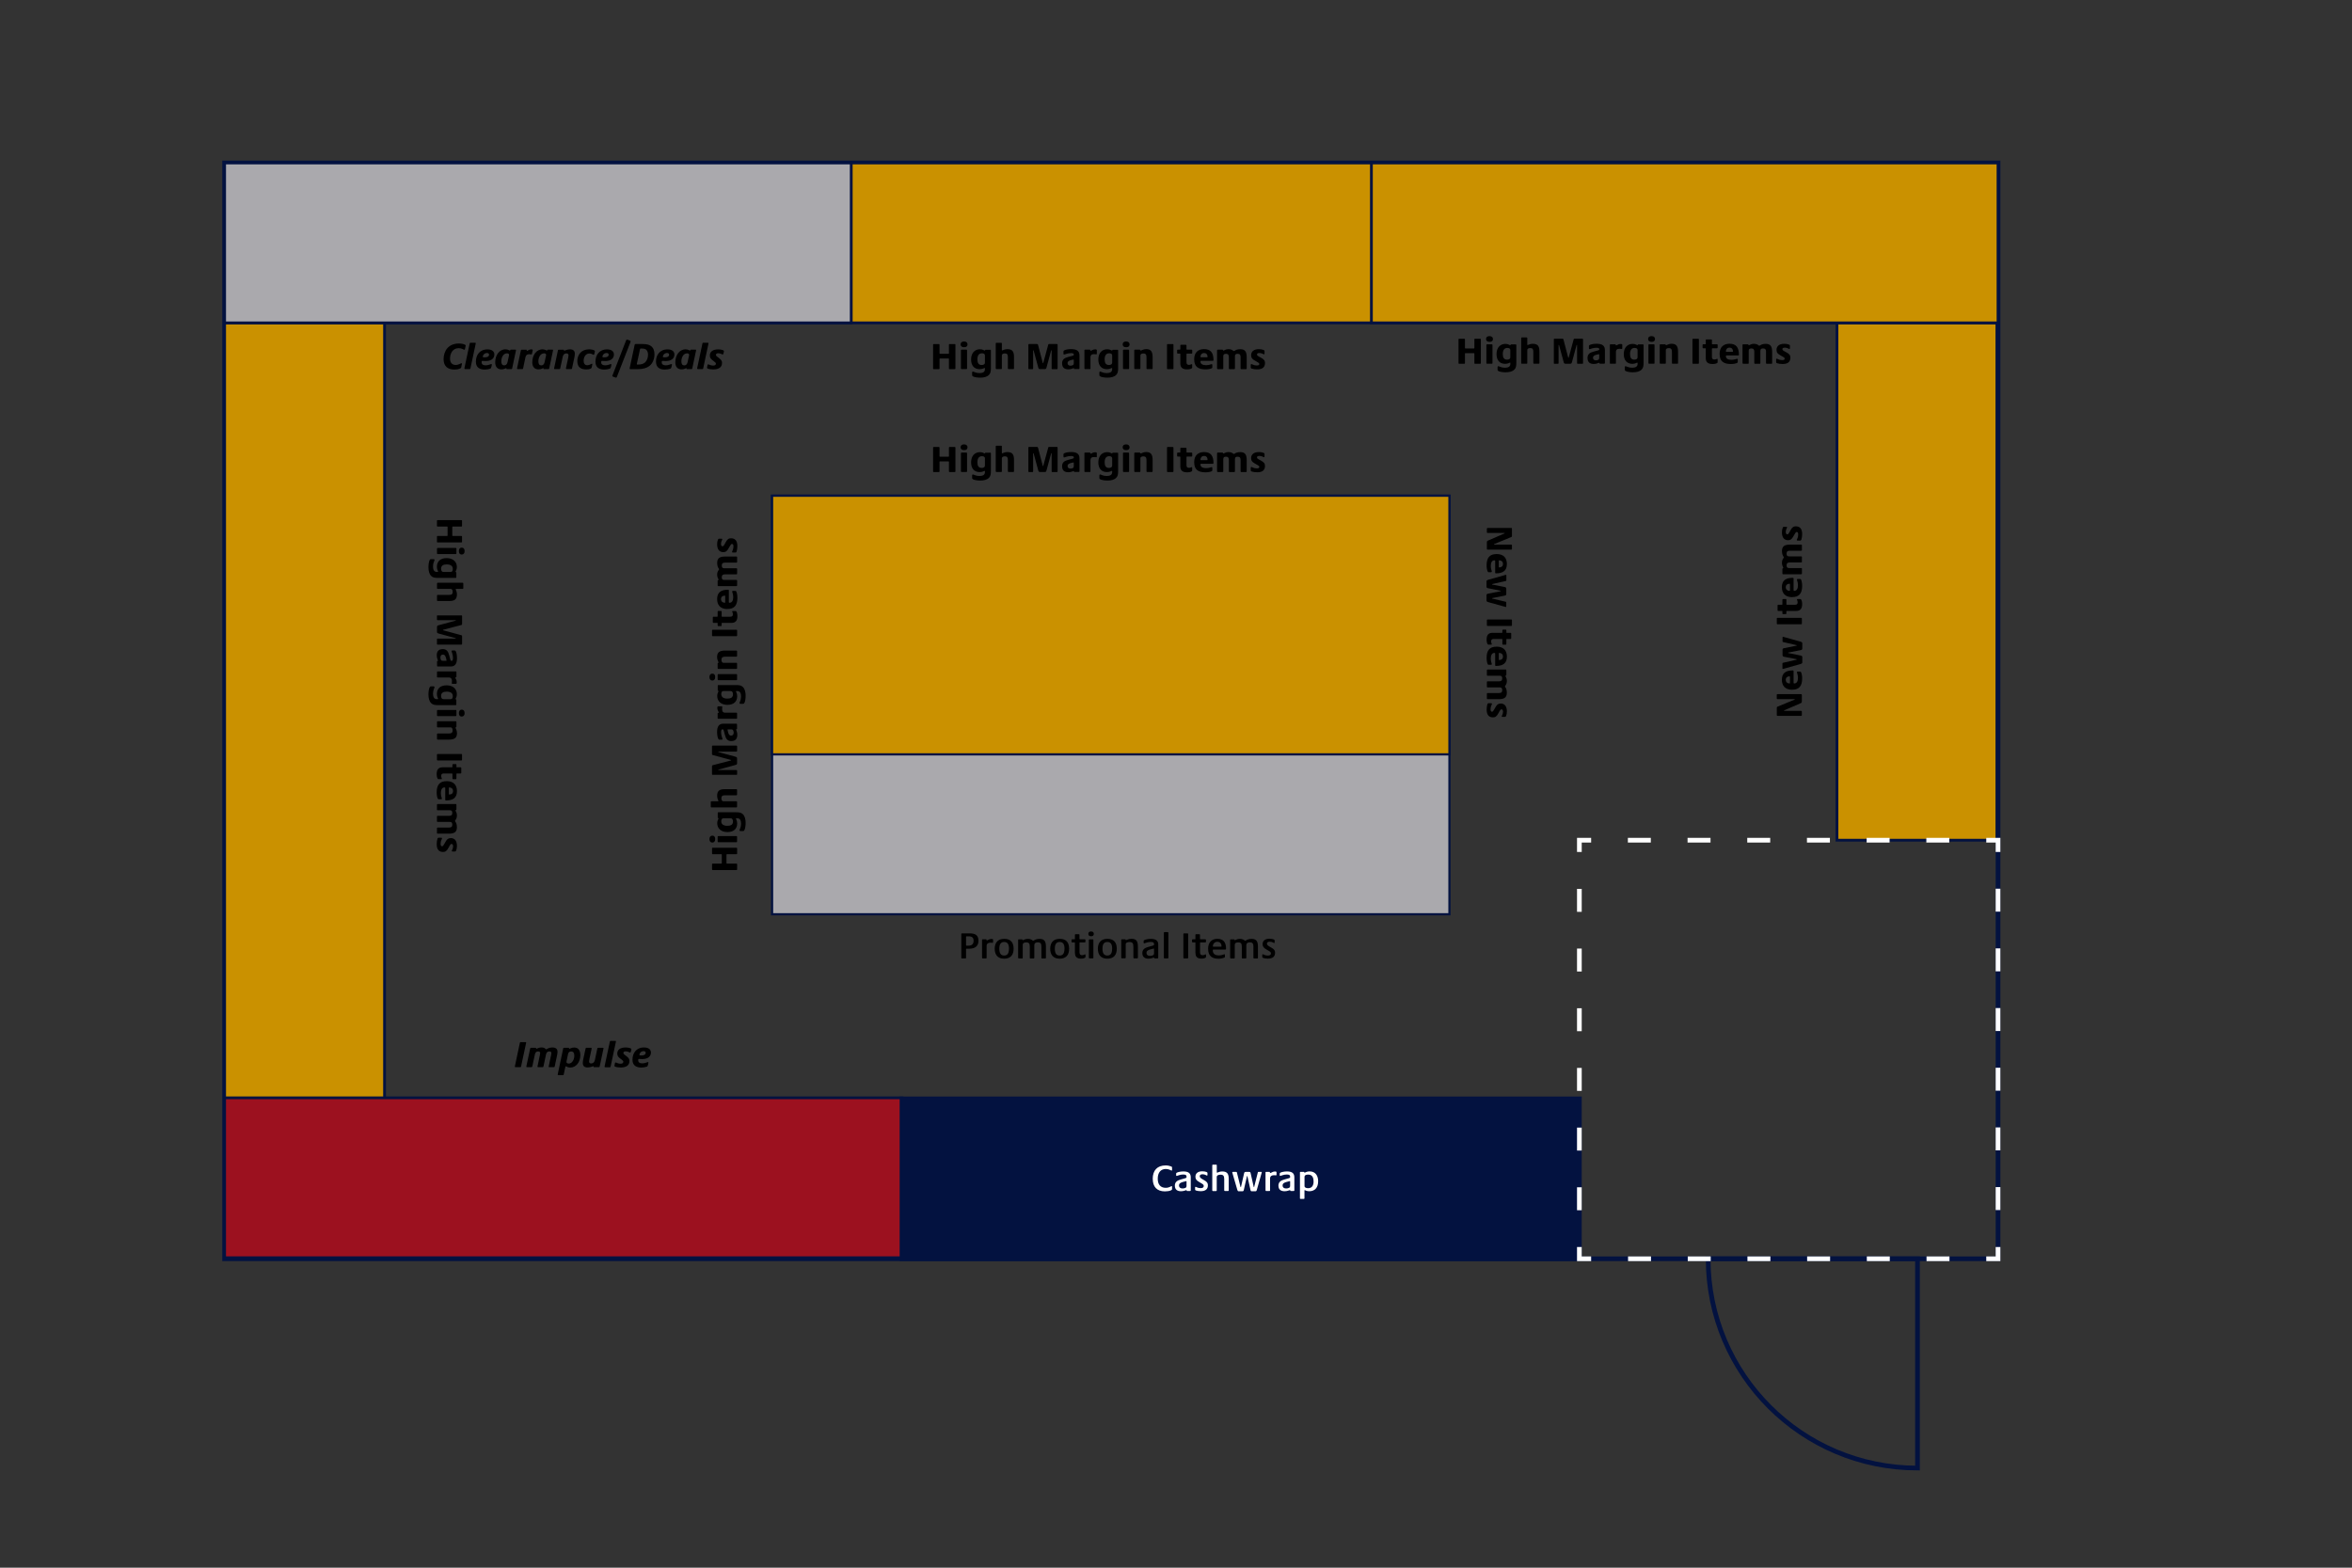 <?xml version="1.0" encoding="UTF-8"?><svg id="Layer_1" xmlns="http://www.w3.org/2000/svg" viewBox="0 0 500 333.33"><rect x="0" y="0" width="500" height="333.33" fill="#333333" stroke="none"/><defs><style>.cls-1{stroke-dasharray:4.88 7.81;}.cls-1,.cls-2,.cls-3,.cls-4,.cls-5,.cls-6,.cls-7,.cls-8,.cls-9{stroke-miterlimit:10;}.cls-1,.cls-4{stroke:#fff;}.cls-1,.cls-4,.cls-10,.cls-5{fill:none;}.cls-11{fill:#fff;}.cls-2{fill:#9c111f;}.cls-2,.cls-3,.cls-5,.cls-6,.cls-7,.cls-8,.cls-9{stroke:#031240;}.cls-2,.cls-3,.cls-8{stroke-width:.59px;}.cls-3,.cls-6{fill:#aaa9ad;}.cls-6,.cls-7{stroke-width:.47px;}.cls-7,.cls-8{fill:#ca9100;}.cls-9{fill:#031240;}</style></defs><rect class="cls-5" x="47.75" y="34.65" width="377" height="233"/><rect class="cls-8" x="390.51" y="34.65" width="34" height="144"/><rect class="cls-8" x="47.75" y="34.65" width="34" height="233"/><rect class="cls-8" x="47.75" y="34.65" width="377" height="34"/><path class="cls-5" d="M363.13,267.65c0,24.58,19.92,44.5,44.5,44.5v-44.5s-44.5,0-44.5,0Z"/><rect class="cls-2" x="102.75" y="178.44" width="34" height="144" transform="translate(-130.69 370.18) rotate(-90)"/><rect class="cls-9" x="191.75" y="233.65" width="144" height="34"/><rect class="cls-10" x="191.75" y="58.03" width="83.45" height="35.3"/><path d="M198.36,78.35v-5.05c0-.1.05-.14.14-.14h1.09c.08,0,.14.05.14.14v1.82c0,.1.03.11.1.11h1.8c.07,0,.1-.02.1-.11v-1.82c0-.1.05-.14.13-.14h1.11c.09,0,.14.05.14.14v5.05c0,.1-.05.14-.14.14h-1.11c-.08,0-.13-.04-.13-.14v-2.02c0-.09-.05-.1-.1-.1h-1.8c-.07,0-.1.02-.1.1v2.02c0,.1-.05.14-.14.14h-1.09c-.1,0-.14-.04-.14-.14Z"/><path d="M204.21,73.22c0-.38.26-.61.73-.61s.74.22.74.62-.26.6-.73.6-.74-.22-.74-.61ZM204.28,78.34v-3.85c0-.07.03-.14.14-.14h1.02c.1,0,.14.07.14.15v3.84c0,.1-.05.14-.14.14h-1.02c-.09,0-.14-.05-.14-.14Z"/><path d="M206.92,80.06c-.21-.09-.26-.15-.26-.35v-.51c0-.13.06-.2.14-.2.21,0,.61.33,1.42.33.34,0,.64-.06.86-.2.21-.14.3-.37.3-.64v-.14c0-.07-.02-.11-.07-.11-.12,0-.38.26-1.05.26-1.15,0-1.82-.77-1.82-2.06,0-1.42.81-2.18,1.89-2.18.64,0,.81.27,1.02.27.06,0,.08-.02.08-.07s.02-.09.09-.09h1c.1,0,.13.05.13.14v3.76c0,.67-.07,1.1-.4,1.43-.42.45-1.13.6-1.88.6-.67,0-1.18-.12-1.44-.22ZM209.38,77.09v-1.54c0-.31-.3-.43-.63-.43-.54,0-.97.33-.97,1.3,0,.74.25,1.19.91,1.19.31,0,.69-.1.69-.52Z"/><path d="M211.68,78.34v-5.31c0-.1.05-.14.14-.14h1.04c.08,0,.12.05.12.14v1.38c0,.06.02.1.09.1.11,0,.47-.27,1.06-.27,1.15,0,1.43.57,1.43,1.68v2.42c0,.08-.03.14-.14.14h-1.02c-.08,0-.14-.06-.14-.14v-2.45c0-.54-.18-.74-.64-.74-.34,0-.64.1-.64.46v2.73c0,.08-.03.14-.13.14h-1.02c-.1,0-.15-.06-.15-.14Z"/><path d="M218.62,78.35v-5.06c0-.1.04-.14.14-.14h1.69c.14,0,.18.04.22.17l1,3.83s.03.07.06.07c.04,0,.05-.02.06-.07l1.04-3.83c.03-.14.08-.17.17-.17h1.69c.09,0,.14.05.14.14v5.06c0,.1-.05.14-.14.14h-1c-.09,0-.13-.04-.13-.14v-3.81s-.02-.06-.05-.06-.05.02-.06.06l-.94,3.47c-.11.44-.18.47-.46.47h-.9c-.3,0-.36-.03-.47-.47l-.94-3.46s-.02-.07-.06-.07c-.04,0-.05.02-.05.07v3.8c0,.1-.05.14-.14.14h-.74c-.09,0-.14-.03-.14-.14Z"/><path d="M225.78,77.28c0-.86.52-1.18,1.3-1.38l.86-.23c.3-.08.34-.12.34-.26v-.03c0-.13-.06-.3-.59-.3-.76,0-1.29.3-1.49.3-.09,0-.12-.05-.12-.16v-.44c0-.12,0-.22.26-.33.31-.13.81-.22,1.37-.22,1.23,0,1.77.43,1.77,1.34v2.76c0,.08-.04.14-.15.14h-.91c-.07,0-.1-.03-.1-.1,0-.07-.02-.09-.08-.09-.14,0-.5.25-1.13.25-.86,0-1.32-.42-1.32-1.26ZM228.08,77.64c.15-.09.19-.22.19-.4v-.69c0-.09-.05-.1-.08-.1-.07,0-.29.05-.5.11-.43.13-.74.25-.74.66,0,.3.2.54.63.54.18,0,.36-.04.5-.13Z"/><path d="M230.53,78.34v-3.85c0-.1.04-.14.12-.14h1.02c.09,0,.11.03.11.13,0,.06,0,.1.09.1.21,0,.42-.3.95-.3.31,0,.35.09.35.22v.7c0,.08-.03.14-.11.14-.11,0-.23-.04-.5-.04-.53,0-.74.24-.74.64v2.4c0,.1-.03.14-.11.14h-1.07c-.06,0-.12-.05-.12-.14Z"/><path d="M233.97,80.06c-.21-.09-.26-.15-.26-.35v-.51c0-.13.06-.2.14-.2.21,0,.61.33,1.42.33.34,0,.64-.06.86-.2.21-.14.3-.37.3-.64v-.14c0-.07-.02-.11-.07-.11-.12,0-.38.26-1.05.26-1.15,0-1.82-.77-1.82-2.06,0-1.42.81-2.18,1.89-2.18.64,0,.81.27,1.02.27.06,0,.08-.02.08-.07s.02-.09.09-.09h1c.1,0,.13.05.13.14v3.76c0,.67-.07,1.1-.4,1.43-.42.45-1.13.6-1.88.6-.67,0-1.18-.12-1.44-.22ZM236.43,77.09v-1.54c0-.31-.3-.43-.63-.43-.54,0-.97.33-.97,1.3,0,.74.25,1.19.91,1.19.31,0,.69-.1.69-.52Z"/><path d="M238.66,73.22c0-.38.26-.61.73-.61s.74.22.74.62-.26.6-.73.6-.74-.22-.74-.61ZM238.73,78.34v-3.85c0-.07.03-.14.14-.14h1.02c.1,0,.14.07.14.15v3.84c0,.1-.05.14-.14.14h-1.02c-.09,0-.14-.05-.14-.14Z"/><path d="M241.13,78.34v-3.85c0-.11.06-.14.14-.14h1.02c.08,0,.1.04.1.1,0,.05.02.08.1.08.22,0,.54-.3,1.15-.3,1.1,0,1.39.61,1.39,1.74v2.37c0,.09-.05.14-.14.14h-1.02c-.1,0-.14-.06-.14-.14v-2.27c0-.61-.1-.91-.67-.91-.3,0-.63.1-.63.43v2.75c0,.08-.03.14-.14.14h-1.02c-.09,0-.14-.05-.14-.14Z"/><path d="M248.09,78.35v-5.05c0-.1.05-.14.14-.14h1.09c.1,0,.14.05.14.14v5.05c0,.1-.06.14-.14.14h-1.09c-.1,0-.14-.04-.14-.14Z"/><path d="M250.92,77.27v-1.98c0-.06-.03-.1-.09-.1h-.45c-.1,0-.14-.05-.14-.15v-.56c0-.1.05-.14.14-.14h.45c.06,0,.09-.02.09-.1v-.78c0-.1.05-.15.14-.15h1.02c.12,0,.15.05.15.15v.78c0,.08.04.1.1.1h.96c.11,0,.16.06.16.14v.56c0,.1-.05.15-.16.15h-.97s-.09.02-.09.1v1.74c0,.4.18.55.52.55s.47-.15.59-.15c.05,0,.1.03.1.11v.62c0,.23-.5.38-1.07.38-.99,0-1.45-.4-1.45-1.27Z"/><path d="M253.86,76.43c0-1.55.89-2.2,2.12-2.2,1.38,0,1.99.77,1.99,2.34,0,.1-.04.15-.14.15h-2.51c-.1,0-.12.04-.12.16,0,.52.49.77,1.19.77.66,0,1.03-.22,1.21-.22.09,0,.12.06.12.15v.53c0,.1-.04.17-.2.23-.27.11-.73.2-1.27.2-1.61,0-2.38-.66-2.38-2.11ZM256.61,75.96c.07,0,.1-.03.1-.1,0-.43-.22-.79-.74-.79s-.77.38-.77.79c0,.07,0,.1.1.1h1.31Z"/><path d="M258.73,78.34v-3.85c0-.1.04-.14.15-.14h.98c.1,0,.13.04.13.1,0,.06.02.09.09.09.22,0,.42-.3,1.09-.3.62,0,.9.27,1.02.36.04.03.07.05.11.05.05,0,.08-.02.15-.06.19-.13.52-.34,1.23-.34,1.1,0,1.35.68,1.35,1.72v2.38c0,.1-.04.14-.14.14h-1.01c-.1,0-.15-.05-.15-.14v-2.41c0-.46-.13-.71-.61-.71-.31,0-.59.08-.59.52v2.6c0,.1-.05.14-.14.14h-1.01c-.1,0-.14-.05-.14-.14v-2.39c0-.48-.14-.73-.6-.73-.32,0-.59.07-.59.5v2.62c0,.1-.03.14-.14.14h-1.01c-.1,0-.16-.05-.16-.14Z"/><path d="M266.11,78.39c-.15-.06-.22-.12-.22-.27v-.55c0-.11.06-.16.14-.16.15,0,.47.3,1.14.3.37,0,.54-.1.54-.3s-.13-.27-.58-.53l-.43-.25c-.44-.25-.73-.51-.73-1.09,0-.75.51-1.3,1.66-1.3.39,0,.73.06.98.17.14.06.21.1.21.25v.54c0,.1-.02.14-.11.14-.14,0-.46-.28-.97-.28-.38,0-.52.13-.52.31,0,.21.17.32.43.46l.34.18c.77.4.93.72.93,1.17,0,.8-.42,1.36-1.67,1.36-.44,0-.89-.08-1.13-.16Z"/><rect class="cls-10" x="191.75" y="79.91" width="83.45" height="35.3"/><path d="M198.36,100.23v-5.05c0-.1.05-.14.14-.14h1.09c.08,0,.14.05.14.14v1.82c0,.1.03.11.1.11h1.8c.07,0,.1-.02.1-.11v-1.82c0-.1.05-.14.13-.14h1.11c.09,0,.14.05.14.14v5.05c0,.1-.05.14-.14.14h-1.11c-.08,0-.13-.04-.13-.14v-2.02c0-.09-.05-.1-.1-.1h-1.8c-.07,0-.1.02-.1.1v2.02c0,.1-.05.14-.14.14h-1.09c-.1,0-.14-.04-.14-.14Z"/><path d="M204.21,95.1c0-.38.26-.61.73-.61s.74.22.74.62-.26.6-.73.6-.74-.22-.74-.61ZM204.28,100.22v-3.85c0-.07.03-.14.14-.14h1.02c.1,0,.14.07.14.15v3.84c0,.1-.05.14-.14.14h-1.02c-.09,0-.14-.05-.14-.14Z"/><path d="M206.92,101.94c-.21-.09-.26-.15-.26-.35v-.51c0-.13.06-.2.14-.2.21,0,.61.33,1.42.33.34,0,.64-.06.86-.2.21-.14.3-.37.3-.64v-.14c0-.07-.02-.11-.07-.11-.12,0-.38.26-1.05.26-1.15,0-1.82-.77-1.82-2.06,0-1.42.81-2.18,1.89-2.18.64,0,.81.27,1.02.27.06,0,.08-.02.08-.07s.02-.09.09-.09h1c.1,0,.13.05.13.14v3.76c0,.67-.07,1.1-.4,1.43-.42.45-1.13.6-1.88.6-.67,0-1.18-.12-1.44-.22ZM209.38,98.97v-1.54c0-.31-.3-.43-.63-.43-.54,0-.97.33-.97,1.3,0,.74.25,1.19.91,1.19.31,0,.69-.1.69-.52Z"/><path d="M211.68,100.22v-5.31c0-.1.05-.14.14-.14h1.04c.08,0,.12.05.12.14v1.38c0,.06.02.1.09.1.11,0,.47-.27,1.06-.27,1.15,0,1.43.57,1.43,1.68v2.42c0,.08-.03.14-.14.14h-1.02c-.08,0-.14-.06-.14-.14v-2.45c0-.54-.18-.74-.64-.74-.34,0-.64.1-.64.46v2.73c0,.08-.03.14-.13.14h-1.02c-.1,0-.15-.06-.15-.14Z"/><path d="M218.62,100.23v-5.06c0-.1.04-.14.14-.14h1.69c.14,0,.18.04.22.17l1,3.83s.03.07.06.07c.04,0,.05-.02.06-.07l1.04-3.83c.03-.14.08-.17.17-.17h1.69c.09,0,.14.05.14.14v5.06c0,.1-.05.14-.14.14h-1c-.09,0-.13-.04-.13-.14v-3.81s-.02-.06-.05-.06-.05.02-.06.06l-.94,3.47c-.11.44-.18.47-.46.47h-.9c-.3,0-.36-.03-.47-.47l-.94-3.46s-.02-.07-.06-.07c-.04,0-.05.02-.05.07v3.8c0,.1-.05.14-.14.14h-.74c-.09,0-.14-.03-.14-.14Z"/><path d="M225.78,99.16c0-.86.52-1.18,1.3-1.38l.86-.23c.3-.08.34-.12.34-.26v-.03c0-.13-.06-.3-.59-.3-.76,0-1.29.3-1.49.3-.09,0-.12-.05-.12-.16v-.44c0-.12,0-.22.26-.33.31-.13.81-.22,1.37-.22,1.23,0,1.77.43,1.77,1.34v2.76c0,.08-.04.14-.15.14h-.91c-.07,0-.1-.03-.1-.1,0-.07-.02-.09-.08-.09-.14,0-.5.25-1.13.25-.86,0-1.32-.42-1.32-1.26ZM228.08,99.52c.15-.09.19-.22.19-.4v-.69c0-.09-.05-.1-.08-.1-.07,0-.29.05-.5.11-.43.13-.74.25-.74.66,0,.3.2.54.63.54.18,0,.36-.04.5-.13Z"/><path d="M230.53,100.22v-3.85c0-.1.04-.14.12-.14h1.02c.09,0,.11.03.11.13,0,.06,0,.1.09.1.21,0,.42-.3.95-.3.31,0,.35.09.35.22v.7c0,.08-.03.14-.11.14-.11,0-.23-.04-.5-.04-.53,0-.74.24-.74.64v2.4c0,.1-.03.14-.11.14h-1.07c-.06,0-.12-.05-.12-.14Z"/><path d="M233.97,101.94c-.21-.09-.26-.15-.26-.35v-.51c0-.13.06-.2.14-.2.21,0,.61.33,1.42.33.34,0,.64-.06.86-.2.21-.14.3-.37.3-.64v-.14c0-.07-.02-.11-.07-.11-.12,0-.38.26-1.05.26-1.15,0-1.82-.77-1.82-2.06,0-1.42.81-2.18,1.89-2.18.64,0,.81.27,1.02.27.06,0,.08-.02.08-.07s.02-.09.09-.09h1c.1,0,.13.05.13.14v3.76c0,.67-.07,1.1-.4,1.43-.42.45-1.13.6-1.88.6-.67,0-1.18-.12-1.44-.22ZM236.43,98.97v-1.54c0-.31-.3-.43-.63-.43-.54,0-.97.33-.97,1.3,0,.74.25,1.19.91,1.19.31,0,.69-.1.69-.52Z"/><path d="M238.66,95.1c0-.38.26-.61.73-.61s.74.22.74.62-.26.6-.73.6-.74-.22-.74-.61ZM238.73,100.22v-3.85c0-.07.03-.14.14-.14h1.02c.1,0,.14.07.14.15v3.84c0,.1-.05.14-.14.14h-1.02c-.09,0-.14-.05-.14-.14Z"/><path d="M241.13,100.22v-3.85c0-.11.06-.14.14-.14h1.02c.08,0,.1.04.1.1,0,.05.02.08.1.08.22,0,.54-.3,1.15-.3,1.1,0,1.39.61,1.39,1.74v2.37c0,.09-.05.14-.14.14h-1.02c-.1,0-.14-.06-.14-.14v-2.27c0-.61-.1-.91-.67-.91-.3,0-.63.1-.63.43v2.75c0,.08-.03.14-.14.14h-1.02c-.09,0-.14-.05-.14-.14Z"/><path d="M248.09,100.23v-5.05c0-.1.05-.14.14-.14h1.09c.1,0,.14.05.14.14v5.05c0,.1-.06.14-.14.14h-1.09c-.1,0-.14-.04-.14-.14Z"/><path d="M250.92,99.16v-1.98c0-.06-.03-.1-.09-.1h-.45c-.1,0-.14-.05-.14-.15v-.56c0-.1.05-.14.14-.14h.45c.06,0,.09-.02.09-.1v-.78c0-.1.05-.15.14-.15h1.02c.12,0,.15.05.15.15v.78c0,.08.04.1.1.1h.96c.11,0,.16.06.16.14v.56c0,.1-.05.15-.16.15h-.97s-.09.02-.09.1v1.74c0,.4.18.55.52.55s.47-.15.59-.15c.05,0,.1.03.1.11v.62c0,.23-.5.38-1.07.38-.99,0-1.45-.4-1.45-1.27Z"/><path d="M253.86,98.32c0-1.55.89-2.2,2.12-2.2,1.38,0,1.99.77,1.99,2.34,0,.1-.04.15-.14.15h-2.51c-.1,0-.12.04-.12.16,0,.52.49.77,1.19.77.66,0,1.03-.22,1.21-.22.09,0,.12.06.12.15v.53c0,.1-.04.17-.2.23-.27.11-.73.2-1.27.2-1.61,0-2.38-.66-2.38-2.11ZM256.61,97.84c.07,0,.1-.03.1-.1,0-.43-.22-.79-.74-.79s-.77.38-.77.79c0,.07,0,.1.1.1h1.31Z"/><path d="M258.73,100.22v-3.85c0-.1.04-.14.15-.14h.98c.1,0,.13.04.13.1,0,.06.02.09.09.09.22,0,.42-.3,1.09-.3.62,0,.9.27,1.02.36.04.03.07.05.11.05.05,0,.08-.02.15-.06.19-.13.52-.34,1.23-.34,1.1,0,1.35.68,1.35,1.72v2.38c0,.1-.04.14-.14.14h-1.01c-.1,0-.15-.05-.15-.14v-2.41c0-.46-.13-.71-.61-.71-.31,0-.59.08-.59.52v2.6c0,.1-.05.14-.14.14h-1.01c-.1,0-.14-.05-.14-.14v-2.39c0-.48-.14-.73-.6-.73-.32,0-.59.07-.59.5v2.62c0,.1-.03.14-.14.14h-1.01c-.1,0-.16-.05-.16-.14Z"/><path d="M266.11,100.27c-.15-.06-.22-.12-.22-.27v-.55c0-.11.06-.16.14-.16.15,0,.47.3,1.14.3.37,0,.54-.1.54-.3s-.13-.27-.58-.53l-.43-.25c-.44-.25-.73-.51-.73-1.09,0-.75.51-1.3,1.66-1.3.39,0,.73.06.98.17.14.06.21.1.21.25v.54c0,.1-.02.14-.11.14-.14,0-.46-.28-.97-.28-.38,0-.52.13-.52.31,0,.21.17.32.43.46l.34.18c.77.4.93.72.93,1.17,0,.8-.42,1.36-1.67,1.36-.44,0-.89-.08-1.13-.16Z"/><rect class="cls-10" x="78.04" y="103.97" width="35.3" height="83.45"/><path d="M93.03,110.59h5.05c.1,0,.14.05.14.14v1.09c0,.08-.05.14-.14.14h-1.82c-.1,0-.11.03-.11.1v1.8c0,.07.02.1.11.1h1.82c.1,0,.14.05.14.13v1.11c0,.09-.05.14-.14.14h-5.05c-.1,0-.14-.05-.14-.14v-1.11c0-.08.04-.13.14-.13h2.02c.09,0,.1-.05.1-.1v-1.8c0-.07-.02-.1-.1-.1h-2.02c-.1,0-.14-.05-.14-.14v-1.09c0-.1.04-.14.14-.14Z"/><path d="M93.04,116.51h3.85c.07,0,.14.03.14.14v1.02c0,.1-.07.14-.15.14h-3.84c-.1,0-.14-.05-.14-.14v-1.02c0-.09.05-.14.14-.14ZM98.16,116.44c.38,0,.61.26.61.73s-.22.74-.62.74-.6-.26-.6-.73.22-.74.61-.74Z"/><path d="M91.32,119.15c.09-.21.15-.26.35-.26h.51c.13,0,.2.06.2.14,0,.21-.33.61-.33,1.42,0,.34.06.64.2.86.14.21.37.3.64.3h.14c.07,0,.11-.02.11-.07,0-.12-.26-.38-.26-1.05,0-1.15.77-1.82,2.06-1.82,1.42,0,2.18.81,2.18,1.89,0,.64-.27.81-.27,1.02,0,.06.02.08.07.08s.09.02.09.09v1c0,.1-.05.13-.14.13h-3.76c-.67,0-1.1-.07-1.43-.4-.45-.42-.6-1.13-.6-1.88,0-.67.12-1.18.22-1.44ZM94.29,121.61h1.54c.31,0,.43-.3.43-.63,0-.54-.33-.97-1.3-.97-.74,0-1.19.25-1.19.91,0,.31.1.69.52.69Z"/><path d="M93.04,123.91h5.31c.1,0,.14.05.14.14v1.04c0,.08-.05.12-.14.12h-1.38c-.06,0-.1.02-.1.09,0,.11.27.47.27,1.06,0,1.15-.57,1.43-1.68,1.43h-2.42c-.08,0-.14-.03-.14-.14v-1.02c0-.08.06-.14.14-.14h2.45c.54,0,.74-.18.74-.64,0-.34-.1-.64-.46-.64h-2.73c-.08,0-.14-.03-.14-.13v-1.02c0-.1.06-.15.14-.15Z"/><path d="M93.03,130.85h5.06c.1,0,.14.04.14.14v1.69c0,.14-.04.18-.17.22l-3.83,1s-.07.03-.07.06c0,.04.02.05.07.06l3.83,1.04c.14.03.17.08.17.17v1.69c0,.09-.05.14-.14.14h-5.06c-.1,0-.14-.05-.14-.14v-1c0-.09.04-.13.14-.13h3.81s.06-.02.06-.05-.02-.05-.06-.06l-3.47-.94c-.44-.11-.47-.18-.47-.46v-.9c0-.3.03-.36.47-.47l3.46-.94s.07-.02.07-.06c0-.04-.02-.05-.07-.05h-3.8c-.1,0-.14-.05-.14-.14v-.74c0-.09.03-.14.14-.14Z"/><path d="M94.1,138.01c.86,0,1.18.52,1.38,1.3l.23.86c.08.3.12.34.26.34h.03c.13,0,.3-.06.3-.59,0-.76-.3-1.29-.3-1.49,0-.09.05-.12.16-.12h.44c.12,0,.22,0,.33.26.13.31.22.81.22,1.37,0,1.23-.43,1.77-1.34,1.77h-2.76c-.08,0-.14-.04-.14-.15v-.91c0-.07.03-.1.1-.1.07,0,.09-.02.09-.08,0-.14-.25-.5-.25-1.13,0-.86.42-1.32,1.26-1.32ZM93.74,140.31c.09.15.22.19.4.19h.69c.09,0,.1-.05.1-.08,0-.07-.05-.29-.11-.5-.13-.43-.25-.74-.66-.74-.3,0-.54.2-.54.63,0,.18.04.36.13.5Z"/><path d="M93.04,142.76h3.85c.1,0,.14.04.14.12v1.02c0,.09-.03.11-.13.11-.06,0-.1,0-.1.09,0,.21.3.42.3.95,0,.31-.09.35-.22.35h-.7c-.08,0-.14-.03-.14-.11,0-.11.04-.23.04-.5,0-.53-.24-.74-.64-.74h-2.4c-.1,0-.14-.03-.14-.11v-1.07c0-.06.05-.12.14-.12Z"/><path d="M91.32,146.2c.09-.21.15-.26.35-.26h.51c.13,0,.2.06.2.14,0,.21-.33.61-.33,1.42,0,.34.06.64.2.86.14.21.37.3.64.3h.14c.07,0,.11-.02.11-.07,0-.12-.26-.38-.26-1.05,0-1.15.77-1.82,2.06-1.82,1.42,0,2.18.81,2.18,1.89,0,.64-.27.81-.27,1.02,0,.06.02.08.07.08s.09.02.09.09v1c0,.1-.05.13-.14.13h-3.76c-.67,0-1.1-.07-1.43-.4-.45-.42-.6-1.13-.6-1.88,0-.67.12-1.18.22-1.44ZM94.29,148.66h1.54c.31,0,.43-.3.43-.63,0-.54-.33-.97-1.3-.97-.74,0-1.19.25-1.19.91,0,.31.1.69.52.69Z"/><path d="M93.04,150.96h3.85c.07,0,.14.03.14.14v1.02c0,.1-.07.14-.15.14h-3.84c-.1,0-.14-.05-.14-.14v-1.02c0-.09.05-.14.14-.14ZM98.16,150.89c.38,0,.61.26.61.73s-.22.74-.62.74-.6-.26-.6-.73.22-.74.61-.74Z"/><path d="M93.04,153.36h3.85c.11,0,.14.06.14.14v1.02c0,.08-.04.1-.1.1-.05,0-.08.02-.08.1,0,.22.3.54.3,1.15,0,1.1-.61,1.39-1.74,1.39h-2.37c-.09,0-.14-.05-.14-.14v-1.02c0-.1.06-.14.14-.14h2.27c.61,0,.91-.1.91-.67,0-.3-.1-.63-.43-.63h-2.75c-.08,0-.14-.03-.14-.14v-1.02c0-.09.05-.14.14-.14Z"/><path d="M93.03,160.32h5.05c.1,0,.14.05.14.14v1.09c0,.1-.05.14-.14.14h-5.05c-.1,0-.14-.06-.14-.14v-1.09c0-.1.04-.14.14-.14Z"/><path d="M94.1,163.15h1.98c.06,0,.1-.03.1-.09v-.45c0-.1.05-.14.15-.14h.56c.1,0,.14.05.14.14v.45c0,.06.02.09.1.09h.78c.1,0,.15.05.15.14v1.02c0,.12-.05.15-.15.15h-.78c-.08,0-.1.04-.1.1v.96c0,.11-.06.16-.14.16h-.56c-.1,0-.15-.05-.15-.16v-.97s-.02-.09-.1-.09h-1.74c-.4,0-.55.18-.55.52s.15.47.15.59c0,.05-.03.1-.11.1h-.62c-.23,0-.38-.5-.38-1.07,0-.99.4-1.45,1.27-1.45Z"/><path d="M94.94,166.09c1.55,0,2.2.89,2.2,2.12,0,1.38-.77,1.99-2.34,1.99-.1,0-.15-.04-.15-.14v-2.51c0-.1-.04-.12-.16-.12-.52,0-.77.49-.77,1.19,0,.66.22,1.03.22,1.21,0,.09-.06.12-.15.12h-.53c-.1,0-.17-.04-.23-.2-.11-.27-.2-.73-.2-1.27,0-1.61.66-2.38,2.11-2.38ZM95.42,168.84c0,.07.03.1.1.1.43,0,.79-.22.79-.74s-.38-.77-.79-.77c-.07,0-.1,0-.1.1v1.31Z"/><path d="M93.04,170.96h3.85c.1,0,.14.04.14.15v.98c0,.1-.04.13-.1.13-.06,0-.09.02-.09.09,0,.22.3.42.3,1.09,0,.62-.27.9-.36,1.02-.03.04-.05.07-.05.11,0,.05.02.08.06.15.13.19.34.52.34,1.23,0,1.1-.68,1.35-1.72,1.35h-2.38c-.1,0-.14-.04-.14-.14v-1.01c0-.1.05-.15.14-.15h2.41c.46,0,.71-.13.71-.61,0-.31-.08-.59-.52-.59h-2.6c-.1,0-.14-.05-.14-.14v-1.01c0-.1.05-.14.14-.14h2.39c.48,0,.73-.14.73-.6,0-.32-.07-.59-.5-.59h-2.62c-.1,0-.14-.03-.14-.14v-1.01c0-.1.05-.16.14-.16Z"/><path d="M92.99,178.34c.06-.15.12-.22.27-.22h.55c.11,0,.16.06.16.14,0,.15-.3.47-.3,1.14,0,.37.1.54.3.54s.27-.13.53-.58l.25-.43c.25-.44.51-.73,1.09-.73.75,0,1.3.51,1.3,1.66,0,.39-.06.73-.17.98-.06.14-.1.21-.25.21h-.54c-.1,0-.14-.02-.14-.11,0-.14.28-.46.28-.97,0-.38-.13-.52-.31-.52-.21,0-.32.17-.46.43l-.18.34c-.4.77-.72.93-1.17.93-.8,0-1.36-.42-1.36-1.67,0-.44.08-.89.16-1.13Z"/><rect class="cls-10" x="136.24" y="108.17" width="35.3" height="83.45"/><path d="M156.56,185h-5.05c-.1,0-.14-.05-.14-.14v-1.09c0-.08.05-.14.14-.14h1.82c.1,0,.11-.03.11-.1v-1.8c0-.07-.02-.1-.11-.1h-1.82c-.1,0-.14-.05-.14-.13v-1.11c0-.09.05-.14.14-.14h5.05c.1,0,.14.05.14.14v1.11c0,.08-.04.13-.14.13h-2.02c-.09,0-.1.05-.1.1v1.8c0,.07.02.1.1.1h2.02c.1,0,.14.05.14.14v1.09c0,.1-.04.14-.14.14Z"/><path d="M151.43,179.15c-.38,0-.61-.26-.61-.73s.22-.74.62-.74.6.26.6.73-.22.74-.61.74ZM156.55,179.08h-3.85c-.07,0-.14-.03-.14-.14v-1.02c0-.1.07-.14.15-.14h3.84c.1,0,.14.05.14.14v1.02c0,.09-.05.14-.14.14Z"/><path d="M158.27,176.44c-.09.21-.15.26-.35.26h-.51c-.13,0-.2-.06-.2-.14,0-.21.33-.61.33-1.42,0-.34-.06-.64-.2-.86-.14-.21-.37-.3-.64-.3h-.14c-.07,0-.11.02-.11.07,0,.12.26.38.26,1.05,0,1.15-.77,1.82-2.06,1.82-1.42,0-2.18-.81-2.18-1.89,0-.64.27-.81.27-1.02,0-.06-.02-.08-.07-.08s-.09-.02-.09-.09v-1c0-.1.05-.13.14-.13h3.76c.67,0,1.1.07,1.43.4.45.42.6,1.13.6,1.88,0,.67-.12,1.18-.22,1.44ZM155.3,173.99h-1.54c-.31,0-.43.3-.43.63,0,.54.33.97,1.3.97.74,0,1.19-.25,1.19-.91,0-.31-.1-.69-.52-.69Z"/><path d="M156.55,171.68h-5.31c-.1,0-.14-.05-.14-.14v-1.04c0-.08.05-.12.14-.12h1.38c.06,0,.1-.02.1-.09,0-.11-.27-.47-.27-1.06,0-1.15.57-1.43,1.68-1.43h2.42c.08,0,.14.03.14.14v1.02c0,.08-.06.14-.14.14h-2.45c-.54,0-.74.18-.74.64,0,.34.1.64.46.64h2.73c.08,0,.14.03.14.13v1.02c0,.1-.06.15-.14.15Z"/><path d="M156.56,164.75h-5.06c-.1,0-.14-.04-.14-.14v-1.69c0-.14.04-.18.17-.22l3.83-1s.07-.03.07-.06c0-.04-.02-.05-.07-.06l-3.83-1.04c-.14-.03-.17-.08-.17-.17v-1.69c0-.09.05-.14.14-.14h5.06c.1,0,.14.05.14.14v1c0,.09-.04.13-.14.13h-3.81s-.06.02-.06.05.02.05.06.06l3.47.94c.44.11.47.18.47.46v.9c0,.3-.03.36-.47.47l-3.46.94s-.07.02-.07.06c0,.04.02.05.07.05h3.8c.1,0,.14.05.14.14v.74c0,.09-.03.14-.14.14Z"/><path d="M155.49,157.58c-.86,0-1.18-.52-1.38-1.3l-.23-.86c-.08-.3-.12-.34-.26-.34h-.03c-.13,0-.3.06-.3.59,0,.76.3,1.29.3,1.49,0,.09-.05.12-.16.12h-.44c-.12,0-.22,0-.33-.26-.13-.31-.22-.81-.22-1.37,0-1.23.43-1.77,1.34-1.77h2.76c.08,0,.14.04.14.15v.91c0,.07-.03.1-.1.1-.07,0-.09.02-.09.08,0,.14.25.5.25,1.13,0,.86-.42,1.32-1.26,1.32ZM155.85,155.28c-.09-.15-.22-.19-.4-.19h-.69c-.09,0-.1.05-.1.08,0,.07.05.29.11.5.13.43.25.74.66.74.3,0,.54-.2.54-.63,0-.18-.04-.36-.13-.5Z"/><path d="M156.55,152.83h-3.85c-.1,0-.14-.04-.14-.12v-1.02c0-.09.03-.11.13-.11.06,0,.1,0,.1-.09,0-.21-.3-.42-.3-.95,0-.31.09-.35.22-.35h.7c.08,0,.14.03.14.11,0,.11-.04.23-.04.5,0,.53.24.74.64.74h2.4c.1,0,.14.03.14.11v1.07c0,.06-.05.12-.14.12Z"/><path d="M158.27,149.39c-.09.21-.15.26-.35.26h-.51c-.13,0-.2-.06-.2-.14,0-.21.33-.61.33-1.42,0-.34-.06-.64-.2-.86-.14-.21-.37-.3-.64-.3h-.14c-.07,0-.11.02-.11.07,0,.12.26.38.26,1.05,0,1.15-.77,1.82-2.06,1.82-1.42,0-2.18-.81-2.18-1.89,0-.64.27-.81.27-1.02,0-.06-.02-.08-.07-.08s-.09-.02-.09-.09v-1c0-.1.05-.13.14-.13h3.76c.67,0,1.1.07,1.43.4.45.42.6,1.13.6,1.88,0,.67-.12,1.18-.22,1.44ZM155.3,146.94h-1.54c-.31,0-.43.3-.43.63,0,.54.33.97,1.3.97.74,0,1.19-.25,1.19-.91,0-.31-.1-.69-.52-.69Z"/><path d="M151.43,144.7c-.38,0-.61-.26-.61-.73s.22-.74.62-.74.6.26.6.73-.22.74-.61.74ZM156.55,144.63h-3.85c-.07,0-.14-.03-.14-.14v-1.02c0-.1.07-.14.15-.14h3.84c.1,0,.14.05.14.14v1.02c0,.09-.05.14-.14.14Z"/><path d="M156.55,142.23h-3.85c-.11,0-.14-.06-.14-.14v-1.02c0-.08.04-.1.1-.1.05,0,.08-.02.08-.1,0-.22-.3-.54-.3-1.15,0-1.1.61-1.39,1.74-1.39h2.37c.09,0,.14.05.14.14v1.02c0,.1-.06.14-.14.14h-2.27c-.61,0-.91.1-.91.67,0,.3.1.63.43.63h2.75c.08,0,.14.03.14.14v1.02c0,.09-.05.14-.14.14Z"/><path d="M156.56,135.27h-5.05c-.1,0-.14-.05-.14-.14v-1.09c0-.1.05-.14.14-.14h5.05c.1,0,.14.06.14.14v1.09c0,.1-.04.14-.14.14Z"/><path d="M155.49,132.44h-1.98c-.06,0-.1.03-.1.09v.45c0,.1-.05.14-.15.14h-.56c-.1,0-.14-.05-.14-.14v-.45c0-.06-.02-.09-.1-.09h-.78c-.1,0-.15-.05-.15-.14v-1.02c0-.12.05-.15.15-.15h.78c.08,0,.1-.04.1-.1v-.96c0-.11.06-.16.14-.16h.56c.1,0,.15.05.15.16v.97s.02.09.1.09h1.74c.4,0,.55-.18.55-.52s-.15-.47-.15-.59c0-.05.03-.1.11-.1h.62c.23,0,.38.5.38,1.07,0,.99-.4,1.45-1.27,1.45Z"/><path d="M154.65,129.5c-1.55,0-2.2-.89-2.2-2.12,0-1.38.77-1.99,2.34-1.99.1,0,.15.04.15.14v2.51c0,.1.04.12.16.12.52,0,.77-.49.77-1.19,0-.66-.22-1.03-.22-1.21,0-.09.06-.12.15-.12h.53c.1,0,.17.04.23.2.11.27.2.73.2,1.27,0,1.61-.66,2.38-2.11,2.38ZM154.17,126.75c0-.07-.03-.1-.1-.1-.43,0-.79.22-.79.74s.38.77.79.77c.07,0,.1,0,.1-.1v-1.31Z"/><path d="M156.55,124.63h-3.85c-.1,0-.14-.04-.14-.15v-.98c0-.1.04-.13.1-.13.06,0,.09-.02.09-.09,0-.22-.3-.42-.3-1.09,0-.62.27-.9.36-1.02.03-.04.05-.07.05-.11,0-.05-.02-.08-.06-.15-.13-.19-.34-.52-.34-1.23,0-1.1.68-1.35,1.72-1.35h2.38c.1,0,.14.04.14.14v1.01c0,.1-.05.15-.14.15h-2.41c-.46,0-.71.13-.71.61,0,.31.08.59.52.59h2.6c.1,0,.14.05.14.14v1.01c0,.1-.05.14-.14.14h-2.39c-.48,0-.73.14-.73.6,0,.32.07.59.5.59h2.62c.1,0,.14.03.14.14v1.01c0,.1-.05.16-.14.16Z"/><path d="M156.6,117.26c-.06.15-.12.22-.27.22h-.55c-.11,0-.16-.06-.16-.14,0-.15.3-.47.3-1.14,0-.37-.1-.54-.3-.54s-.27.13-.53.58l-.25.43c-.25.44-.51.73-1.09.73-.75,0-1.3-.51-1.3-1.66,0-.39.06-.73.17-.98.06-.14.1-.21.25-.21h.54c.1,0,.14.02.14.11,0,.14-.28.46-.28.97,0,.38.13.52.31.52.21,0,.32-.17.46-.43l.18-.34c.4-.77.72-.93,1.17-.93.8,0,1.36.42,1.36,1.67,0,.44-.08.89-.16,1.13Z"/><rect class="cls-10" x="82.09" y="206.46" width="83.45" height="35.3"/><path d="M109.45,226.8s.02-.11.04-.23l1.03-4.85c.02-.1.08-.14.18-.14h1.05c.09,0,.1.05.1.1,0,.04,0,.08-.02.15l-1.06,4.94c-.02.12-.09.14-.18.14h-1c-.1,0-.15-.04-.15-.12Z"/><path d="M111.89,226.8s.02-.1.04-.23l.77-3.6c.03-.13.07-.18.18-.18h.98c.06,0,.1.02.1.07v.08s.02.05.06.05c.21,0,.47-.28,1.1-.28.57,0,.8.25.9.36.03.03.06.05.1.05s.06,0,.1-.04c.26-.17.62-.36,1.22-.36.74,0,1.08.34,1.08.92,0,.22-.04.49-.1.78l-.5,2.35c-.02.1-.07.14-.18.14h-.99c-.1,0-.11-.05-.11-.1,0-.06.02-.12.05-.26l.47-2.24c.03-.14.05-.25.05-.38,0-.23-.1-.37-.42-.37s-.6.15-.7.58l-.56,2.62c-.02.1-.08.14-.17.14h-.98c-.1,0-.12-.05-.12-.11,0-.05.02-.1.04-.22l.47-2.25c.04-.15.06-.28.06-.39,0-.24-.11-.37-.44-.37s-.59.19-.68.62l-.55,2.58c-.02.1-.07.14-.17.14h-.98c-.1,0-.14-.05-.14-.12Z"/><path d="M118.56,228.5s0-.09.03-.19l1.14-5.39c.02-.08.05-.13.14-.13h1c.06,0,.09.02.09.06s0,.06,0,.1.02.05.06.05c.18,0,.46-.27,1.04-.27.85,0,1.31.56,1.31,1.63,0,1.4-.84,2.63-2.15,2.63-.59,0-.77-.26-.9-.26-.11,0-.13.08-.15.18l-.33,1.56c-.02.1-.07.14-.16.14h-1.01c-.08,0-.1-.05-.1-.1ZM122.09,224.46c0-.59-.22-.89-.68-.89-.3,0-.56.14-.65.53l-.3,1.45c-.02.12-.04.19-.04.28,0,.15.16.31.49.31.73,0,1.18-.86,1.18-1.68Z"/><path d="M123.89,226.04c0-.23.05-.54.1-.8l.5-2.31c.02-.1.06-.14.17-.14h.98c.1,0,.14.05.14.1,0,.04,0,.09-.03.2l-.45,2.1c-.05.22-.07.37-.07.51,0,.26.14.42.46.42.41,0,.68-.28.78-.76l.52-2.43c.02-.09.06-.14.16-.14h1.01c.09,0,.14.02.14.09,0,.06-.02.11-.03.19l-.79,3.7c-.02.11-.07.14-.16.14h-1.02s-.1,0-.1-.06v-.08s-.02-.06-.07-.06c-.18,0-.55.26-1.22.26s-1.01-.32-1.01-.93Z"/><path d="M128.52,226.79s.02-.09.04-.21l1.09-5.12c.02-.1.06-.14.14-.14h1.02c.07,0,.13.03.13.1,0,.04-.02.1-.03.18l-1.1,5.17c-.02.1-.06.16-.18.16h-.95c-.1,0-.15-.04-.15-.13Z"/><path d="M130.77,226.8c-.13-.06-.15-.1-.15-.18,0-.09.1-.48.11-.57.02-.1.06-.14.14-.14.18,0,.46.26,1.04.26.38,0,.6-.13.6-.42,0-.14-.1-.26-.42-.5l-.25-.19c-.38-.28-.62-.55-.62-1.04,0-.8.63-1.3,1.76-1.3.51,0,.97.11,1.14.22.07.05.1.09.1.14,0,.1-.08.42-.13.58-.02.09-.05.14-.13.14-.18,0-.46-.26-.93-.26-.33,0-.51.12-.51.33,0,.25.25.39.56.63l.24.19c.39.3.49.6.49.9,0,.91-.66,1.39-1.86,1.39-.46,0-.93-.07-1.17-.18Z"/><path d="M134.46,225.29c0-1.29.74-2.57,2.45-2.57,1.07,0,1.47.51,1.47,1.09s-.39,1.38-1.86,1.38c-.32,0-.56-.03-.67-.03-.09,0-.14.02-.16.1-.02.06-.02.11-.02.19,0,.42.29.65.86.65.63,0,1.02-.27,1.22-.27.07,0,.1.04.1.1,0,.05-.02.16-.08.43-.08.33-.12.38-.3.45-.28.11-.71.18-1.13.18-.92,0-1.89-.32-1.89-1.69ZM137.27,223.87c0-.24-.17-.37-.45-.37-.58,0-.89.5-.89.76,0,.08.02.12.11.14.09.02.21.02.31.02.54,0,.91-.18.91-.56Z"/><rect class="cls-10" x="220.89" y="232.79" width="83.45" height="35.3"/><path class="cls-11" d="M245.05,250.67c0-1.81.96-2.87,2.76-2.87.43,0,.86.1,1.17.22.14.05.18.1.18.23v.5c0,.11-.02.15-.1.15-.12,0-.53-.34-1.22-.34-1.07,0-1.72.74-1.72,2.07,0,1.23.59,1.93,1.69,1.93.79,0,1.11-.36,1.26-.36.07,0,.09.05.09.11v.5c0,.15-.04.21-.25.3-.29.13-.77.21-1.26.21-1.7,0-2.59-.98-2.59-2.65Z"/><path class="cls-11" d="M249.75,252.12c0-.87.62-1.15,1.3-1.34l.89-.25c.24-.06.3-.11.3-.26v-.07c0-.21-.05-.47-.69-.47-.74,0-1.23.3-1.42.3-.07,0-.1-.04-.1-.14v-.31c0-.1,0-.18.19-.26.24-.11.74-.24,1.34-.24,1.12,0,1.58.4,1.58,1.26v2.76c0,.09-.04.14-.15.14h-.61c-.08,0-.11-.03-.11-.1,0-.07-.02-.09-.07-.09-.13,0-.48.24-1.13.24-.81,0-1.31-.37-1.31-1.17ZM252.03,252.55c.18-.09.21-.21.21-.4v-.91c0-.07-.02-.1-.07-.1-.06,0-.3.06-.67.17-.45.13-.86.27-.86.77,0,.34.23.62.75.62.24,0,.46-.05.64-.14Z"/><path class="cls-11" d="M254.28,253.15c-.15-.06-.22-.11-.22-.26v-.41c0-.09.04-.13.11-.13.15,0,.42.28,1.05.28.45,0,.68-.15.68-.45,0-.26-.15-.38-.58-.62l-.48-.29c-.46-.27-.71-.55-.71-1.06,0-.68.47-1.16,1.46-1.16.36,0,.65.06.88.14.18.08.22.13.22.26v.38c0,.08-.02.13-.1.13-.13,0-.41-.28-.94-.28-.42,0-.6.17-.6.42,0,.22.16.38.47.57l.46.27c.65.35.8.66.8,1.09,0,.78-.46,1.25-1.54,1.25-.38,0-.75-.07-.98-.14Z"/><path class="cls-11" d="M257.71,253.1v-5.32c0-.09.03-.14.12-.14h.73c.08,0,.11.05.11.14v1.46c0,.06.02.1.08.1.13,0,.46-.26,1.06-.26,1.13,0,1.4.56,1.4,1.63v2.39c0,.09-.04.14-.14.14h-.68c-.08,0-.14-.06-.14-.14v-2.39c0-.66-.18-.94-.78-.94-.4,0-.81.13-.81.49v2.85c0,.09-.04.14-.14.14h-.68c-.09,0-.14-.06-.14-.14Z"/><path class="cls-11" d="M263.03,252.98l-1.03-3.54c-.02-.09-.04-.14-.04-.17,0-.06.03-.09.11-.09h.73c.09,0,.12.02.14.1l.76,3.05c.02.06.03.09.07.09.03,0,.06-.03.06-.1l.65-2.86c.05-.21.14-.28.31-.28h.78c.17,0,.26.06.29.25l.65,2.89c.02.08.03.1.06.1.04,0,.05-.03.06-.1l.77-3.05c.02-.06.05-.1.13-.1h.6c.07,0,.1.03.1.09,0,.02,0,.06-.03.14l-1.01,3.58c-.07.25-.14.32-.31.32h-.75c-.19,0-.26-.07-.3-.3l-.64-2.85c-.02-.07-.02-.1-.06-.1s-.05.02-.06.1l-.65,2.86c-.04.22-.14.29-.3.29h-.77c-.15,0-.24-.05-.32-.33Z"/><path class="cls-11" d="M269.03,253.1v-3.79c0-.09.03-.14.12-.14h.7c.1,0,.12.03.12.13,0,.07,0,.11.08.11.19,0,.47-.32.98-.32.29,0,.34.07.34.2v.5c0,.07-.03.12-.1.12-.11,0-.22-.03-.45-.03-.5,0-.82.23-.82.69v2.53c0,.09-.04.14-.12.14h-.72c-.07,0-.12-.05-.12-.14Z"/><path class="cls-11" d="M271.77,252.12c0-.87.62-1.15,1.3-1.34l.89-.25c.24-.06.3-.11.3-.26v-.07c0-.21-.05-.47-.69-.47-.74,0-1.23.3-1.42.3-.07,0-.1-.04-.1-.14v-.31c0-.1,0-.18.19-.26.24-.11.74-.24,1.34-.24,1.12,0,1.58.4,1.58,1.26v2.76c0,.09-.04.14-.15.14h-.61c-.08,0-.11-.03-.11-.1,0-.07-.02-.09-.07-.09-.13,0-.48.24-1.13.24-.81,0-1.31-.37-1.31-1.17ZM274.05,252.55c.18-.09.21-.21.21-.4v-.91c0-.07-.02-.1-.07-.1-.06,0-.3.06-.67.17-.45.13-.86.27-.86.77,0,.34.23.62.75.62.24,0,.46-.05.64-.14Z"/><path class="cls-11" d="M276.35,254.77v-5.46c0-.09.02-.14.1-.14h.71c.08,0,.1.02.1.08s.02.08.07.08c.18,0,.46-.26,1.05-.26,1.4,0,1.84,1.09,1.84,2.09,0,1.44-.77,2.13-1.89,2.13-.62,0-.85-.23-.96-.23-.06,0-.06.04-.06.1v1.62c0,.1-.05.14-.13.14h-.7c-.09,0-.14-.04-.14-.14ZM279.24,251.17c0-.88-.34-1.42-1.14-1.42-.42,0-.78.12-.78.5v1.93c0,.36.41.46.77.46.72,0,1.16-.46,1.16-1.46Z"/><rect class="cls-10" x="195.82" y="183.33" width="83.45" height="35.3"/><path d="M204.36,203.66v-5.06c0-.1.05-.14.14-.14h1.64c1.16,0,1.87.37,1.87,1.56s-.77,1.7-1.97,1.7h-.57c-.06,0-.1.02-.1.1v1.84c0,.09-.05.13-.12.13h-.77c-.08,0-.13-.04-.13-.13ZM205.92,201.07c.66,0,1.05-.33,1.05-1.04,0-.66-.34-.94-1.03-.94h-.47c-.06,0-.1.03-.1.1v1.79c0,.06.03.1.1.1h.46Z"/><path d="M208.77,203.65v-3.79c0-.09.03-.14.12-.14h.7c.1,0,.12.03.12.13,0,.07,0,.11.08.11.19,0,.47-.32.98-.32.29,0,.34.07.34.2v.5c0,.07-.03.12-.1.12-.11,0-.22-.03-.45-.03-.5,0-.82.23-.82.69v2.53c0,.09-.04.14-.12.14h-.72c-.07,0-.12-.05-.12-.14Z"/><path d="M211.46,201.72c0-1.21.61-2.1,2.02-2.1s2,.82,2,2.1-.6,2.12-2.01,2.12-2.01-.86-2.01-2.12ZM214.5,201.72c0-.96-.32-1.43-1.02-1.43-.74,0-1.04.5-1.04,1.43,0,.98.33,1.45,1.03,1.45s1.02-.47,1.02-1.45Z"/><path d="M216.44,203.64v-3.77c0-.1.02-.14.13-.14h.68c.09,0,.11.04.11.1,0,.05.02.08.08.08.17,0,.42-.28,1.09-.28.5,0,.8.19.99.34.04.03.08.06.13.06s.08-.02.15-.07c.26-.16.61-.33,1.21-.33,1.08,0,1.34.63,1.34,1.65v2.38c0,.1-.04.14-.14.14h-.67c-.1,0-.15-.05-.15-.14v-2.37c0-.61-.15-.92-.76-.92-.41,0-.75.13-.75.65v2.64c0,.1-.05.14-.14.14h-.68c-.1,0-.14-.05-.14-.14v-2.35c0-.62-.13-.93-.75-.93-.41,0-.75.1-.75.55v2.73c0,.1-.04.14-.14.14h-.67c-.1,0-.15-.05-.15-.14Z"/><path d="M223.26,201.72c0-1.21.61-2.1,2.02-2.1s2,.82,2,2.1-.6,2.12-2.01,2.12-2.01-.86-2.01-2.12ZM226.3,201.72c0-.96-.32-1.43-1.02-1.43-.74,0-1.04.5-1.04,1.43,0,.98.33,1.45,1.03,1.45s1.02-.47,1.02-1.45Z"/><path d="M228.51,202.67v-2.19c0-.06-.02-.1-.08-.1h-.5c-.1,0-.14-.05-.14-.14v-.38c0-.1.05-.14.14-.14h.5c.06,0,.08-.02.08-.1v-.84c0-.1.05-.14.14-.14h.69c.11,0,.14.05.14.14v.84c0,.07.04.1.1.1h1.02c.1,0,.15.05.15.14v.38c0,.1-.05.14-.15.14h-1.02s-.09.02-.09.1v2c0,.45.18.62.55.62s.5-.18.62-.18c.05,0,.1.03.1.1v.45c0,.22-.47.36-.96.36-.87,0-1.27-.38-1.27-1.17Z"/><path d="M231.37,198.56c0-.32.19-.5.58-.5s.58.18.58.51-.19.5-.58.5-.58-.18-.58-.5ZM231.48,203.64v-3.77c0-.09.03-.14.14-.14h.68c.1,0,.14.06.14.14v3.77c0,.1-.05.14-.14.14h-.68c-.09,0-.14-.05-.14-.14Z"/><path d="M233.39,201.72c0-1.21.61-2.1,2.02-2.1s2,.82,2,2.1-.6,2.12-2.01,2.12-2.01-.86-2.01-2.12ZM236.43,201.72c0-.96-.32-1.43-1.02-1.43-.74,0-1.04.5-1.04,1.43,0,.98.33,1.45,1.03,1.45s1.02-.47,1.02-1.45Z"/><path d="M238.36,203.64v-3.78c0-.1.03-.14.12-.14h.7c.08,0,.1.04.1.1,0,.04.02.07.08.07.18,0,.54-.28,1.16-.28,1.1,0,1.38.57,1.38,1.66v2.36c0,.1-.06.14-.14.14h-.68c-.09,0-.14-.05-.14-.14v-2.28c0-.71-.14-1.05-.81-1.05-.4,0-.82.12-.82.47v2.85c0,.09-.04.14-.14.14h-.68c-.09,0-.14-.05-.14-.14Z"/><path d="M242.84,202.67c0-.87.62-1.15,1.3-1.34l.89-.25c.24-.06.3-.11.3-.26v-.07c0-.21-.05-.47-.69-.47-.74,0-1.23.3-1.42.3-.07,0-.1-.04-.1-.14v-.31c0-.1,0-.18.19-.26.24-.11.74-.24,1.34-.24,1.12,0,1.58.4,1.58,1.26v2.76c0,.09-.04.14-.15.14h-.61c-.08,0-.11-.03-.11-.1,0-.07-.02-.09-.07-.09-.13,0-.48.24-1.13.24-.81,0-1.31-.37-1.31-1.17ZM245.12,203.1c.18-.09.21-.21.21-.4v-.91c0-.07-.02-.1-.07-.1-.06,0-.3.06-.67.17-.45.13-.86.27-.86.77,0,.34.23.62.75.62.24,0,.46-.05.64-.14Z"/><path d="M247.42,203.65v-5.32c0-.1.06-.14.14-.14h.68c.09,0,.14.06.14.15v5.31c0,.09-.04.14-.13.14h-.7c-.09,0-.14-.05-.14-.14Z"/><path d="M251.57,203.65v-5.05c0-.1.05-.14.14-.14h.74c.1,0,.14.05.14.14v5.05c0,.1-.06.14-.14.14h-.74c-.09,0-.14-.04-.14-.14Z"/><path d="M254.13,202.67v-2.19c0-.06-.02-.1-.08-.1h-.5c-.1,0-.14-.05-.14-.14v-.38c0-.1.05-.14.14-.14h.5c.06,0,.08-.02.08-.1v-.84c0-.1.05-.14.14-.14h.69c.11,0,.14.05.14.14v.84c0,.07.04.1.1.1h1.02c.1,0,.15.05.15.14v.38c0,.1-.05.14-.15.14h-1.02s-.09.02-.09.1v2c0,.45.18.62.55.62s.5-.18.62-.18c.05,0,.1.03.1.1v.45c0,.22-.47.36-.96.36-.87,0-1.27-.38-1.27-1.17Z"/><path d="M256.82,201.75c0-1.32.72-2.13,1.97-2.13s1.85.71,1.85,2.1c0,.14-.03.18-.15.18h-2.55c-.1,0-.12.04-.12.17,0,.86.67,1.08,1.3,1.08.7,0,1.01-.25,1.18-.25.07,0,.1.05.1.14v.38c0,.1-.02.15-.15.21-.22.1-.68.22-1.21.22-1.37,0-2.21-.58-2.21-2.09ZM259.58,201.3c.09,0,.1-.03.1-.11,0-.37-.19-.94-.9-.94-.66,0-.95.57-.95.94,0,.07.02.1.1.1h1.65Z"/><path d="M261.51,203.64v-3.77c0-.1.02-.14.13-.14h.68c.09,0,.11.04.11.1,0,.05.02.08.08.08.17,0,.42-.28,1.09-.28.5,0,.8.19.99.34.04.03.08.06.13.06s.08-.02.15-.07c.26-.16.61-.33,1.21-.33,1.08,0,1.34.63,1.34,1.65v2.38c0,.1-.04.14-.14.14h-.67c-.1,0-.15-.05-.15-.14v-2.37c0-.61-.15-.92-.76-.92-.41,0-.75.13-.75.65v2.64c0,.1-.05.14-.14.14h-.68c-.1,0-.14-.05-.14-.14v-2.35c0-.62-.13-.93-.75-.93-.41,0-.75.1-.75.55v2.73c0,.1-.04.14-.14.14h-.67c-.1,0-.15-.05-.15-.14Z"/><path d="M268.56,203.7c-.15-.06-.22-.11-.22-.26v-.41c0-.09.04-.13.11-.13.15,0,.42.28,1.05.28.45,0,.68-.15.68-.45,0-.26-.15-.38-.58-.62l-.48-.29c-.46-.27-.71-.55-.71-1.06,0-.68.47-1.16,1.46-1.16.36,0,.65.06.88.14.18.08.22.13.22.26v.38c0,.08-.02.13-.1.13-.13,0-.41-.28-.94-.28-.42,0-.6.17-.6.42,0,.22.16.38.47.57l.46.27c.65.35.8.66.8,1.09,0,.78-.46,1.25-1.54,1.25-.38,0-.75-.07-.98-.14Z"/><polyline class="cls-4" points="424.75 265.15 424.75 267.65 422.25 267.65"/><line class="cls-1" x1="414.43" y1="267.65" x2="342.15" y2="267.65"/><polyline class="cls-4" points="338.25 267.65 335.75 267.65 335.75 265.15"/><line class="cls-1" x1="335.75" y1="257.33" x2="335.75" y2="185.05"/><polyline class="cls-4" points="335.75 181.15 335.75 178.65 338.25 178.65"/><line class="cls-1" x1="346.06" y1="178.65" x2="418.34" y2="178.65"/><polyline class="cls-4" points="422.25 178.65 424.75 178.65 424.75 181.15"/><line class="cls-1" x1="424.75" y1="188.96" x2="424.75" y2="261.24"/><rect class="cls-6" x="164.13" y="105.4" width="144" height="89"/><rect class="cls-7" x="164.13" y="105.4" width="144" height="55"/><rect class="cls-8" x="291.54" y="34.65" width="133.21" height="34"/><rect class="cls-3" x="47.75" y="34.65" width="133.21" height="34"/><rect class="cls-10" x="303.44" y="56.89" width="83.45" height="35.3"/><path d="M310.06,77.21v-5.05c0-.1.05-.14.14-.14h1.09c.08,0,.14.05.14.14v1.82c0,.1.03.11.1.11h1.8c.07,0,.1-.02.1-.11v-1.82c0-.1.05-.14.13-.14h1.11c.09,0,.14.05.14.14v5.05c0,.1-.05.14-.14.14h-1.11c-.08,0-.13-.04-.13-.14v-2.02c0-.09-.05-.1-.1-.1h-1.8c-.07,0-.1.02-.1.1v2.02c0,.1-.05.14-.14.14h-1.09c-.1,0-.14-.04-.14-.14Z"/><path d="M315.91,72.08c0-.38.26-.61.73-.61s.74.22.74.62-.26.6-.73.6-.74-.22-.74-.61ZM315.98,77.2v-3.85c0-.07.03-.14.14-.14h1.02c.1,0,.14.07.14.15v3.84c0,.1-.05.14-.14.14h-1.02c-.09,0-.14-.05-.14-.14Z"/><path d="M318.62,78.92c-.21-.09-.26-.15-.26-.35v-.51c0-.13.06-.2.14-.2.21,0,.61.33,1.42.33.34,0,.64-.06.86-.2.21-.14.3-.37.3-.64v-.14c0-.07-.02-.11-.07-.11-.12,0-.38.26-1.05.26-1.15,0-1.82-.77-1.82-2.06,0-1.42.81-2.18,1.89-2.18.64,0,.81.27,1.02.27.06,0,.08-.02.08-.07s.02-.09.09-.09h1c.1,0,.13.05.13.14v3.76c0,.67-.07,1.1-.4,1.43-.42.45-1.13.6-1.88.6-.67,0-1.18-.12-1.44-.22ZM321.07,75.95v-1.54c0-.31-.3-.43-.63-.43-.54,0-.97.33-.97,1.3,0,.74.25,1.19.91,1.19.31,0,.69-.1.69-.52Z"/><path d="M323.38,77.2v-5.31c0-.1.05-.14.14-.14h1.04c.08,0,.12.05.12.14v1.38c0,.06.02.1.09.1.11,0,.47-.27,1.06-.27,1.15,0,1.43.57,1.43,1.68v2.42c0,.08-.03.14-.14.14h-1.02c-.08,0-.14-.06-.14-.14v-2.45c0-.54-.18-.74-.64-.74-.34,0-.64.1-.64.46v2.73c0,.08-.03.14-.13.14h-1.02c-.1,0-.15-.06-.15-.14Z"/><path d="M330.32,77.21v-5.06c0-.1.04-.14.14-.14h1.69c.14,0,.18.04.22.17l1,3.83s.03.07.06.07c.04,0,.05-.02.06-.07l1.04-3.83c.03-.14.08-.17.17-.17h1.69c.09,0,.14.05.14.14v5.06c0,.1-.05.14-.14.14h-1c-.09,0-.13-.04-.13-.14v-3.81s-.02-.06-.05-.06-.05.02-.06.06l-.94,3.47c-.11.44-.18.47-.46.47h-.9c-.3,0-.36-.03-.47-.47l-.94-3.46s-.02-.07-.06-.07c-.04,0-.05.02-.05.07v3.8c0,.1-.05.14-.14.14h-.74c-.09,0-.14-.03-.14-.14Z"/><path d="M337.48,76.14c0-.86.52-1.18,1.3-1.38l.86-.23c.3-.08.34-.12.34-.26v-.03c0-.13-.06-.3-.59-.3-.76,0-1.29.3-1.49.3-.09,0-.12-.05-.12-.16v-.44c0-.12,0-.22.26-.33.31-.13.81-.22,1.37-.22,1.23,0,1.77.43,1.77,1.34v2.76c0,.08-.04.14-.15.14h-.91c-.07,0-.1-.03-.1-.1,0-.07-.02-.09-.08-.09-.14,0-.5.25-1.13.25-.86,0-1.32-.42-1.32-1.26ZM339.78,76.5c.15-.09.19-.22.19-.4v-.69c0-.09-.05-.1-.08-.1-.07,0-.29.05-.5.11-.43.13-.74.25-.74.66,0,.3.2.54.63.54.18,0,.36-.04.5-.13Z"/><path d="M342.23,77.2v-3.85c0-.1.04-.14.12-.14h1.02c.09,0,.11.03.11.13,0,.06,0,.1.09.1.21,0,.42-.3.95-.3.31,0,.35.09.35.22v.7c0,.08-.03.14-.11.14-.11,0-.23-.04-.5-.04-.53,0-.74.24-.74.64v2.4c0,.1-.03.14-.11.14h-1.07c-.06,0-.12-.05-.12-.14Z"/><path d="M345.67,78.92c-.21-.09-.26-.15-.26-.35v-.51c0-.13.06-.2.14-.2.21,0,.61.33,1.42.33.34,0,.64-.06.86-.2.21-.14.3-.37.3-.64v-.14c0-.07-.02-.11-.07-.11-.12,0-.38.26-1.05.26-1.15,0-1.82-.77-1.82-2.06,0-1.42.81-2.18,1.89-2.18.64,0,.81.27,1.02.27.06,0,.08-.02.08-.07s.02-.09.09-.09h1c.1,0,.13.05.13.14v3.76c0,.67-.07,1.1-.4,1.43-.42.45-1.13.6-1.88.6-.67,0-1.18-.12-1.44-.22ZM348.12,75.95v-1.54c0-.31-.3-.43-.63-.43-.54,0-.97.33-.97,1.3,0,.74.25,1.19.91,1.19.31,0,.69-.1.69-.52Z"/><path d="M350.36,72.08c0-.38.26-.61.73-.61s.74.22.74.62-.26.6-.73.6-.74-.22-.74-.61ZM350.43,77.2v-3.85c0-.07.03-.14.14-.14h1.02c.1,0,.14.07.14.15v3.84c0,.1-.05.14-.14.14h-1.02c-.09,0-.14-.05-.14-.14Z"/><path d="M352.83,77.2v-3.85c0-.11.06-.14.14-.14h1.02c.08,0,.1.04.1.1,0,.05.02.08.1.08.22,0,.54-.3,1.15-.3,1.1,0,1.39.61,1.39,1.74v2.37c0,.09-.05.14-.14.14h-1.02c-.1,0-.14-.06-.14-.14v-2.27c0-.61-.1-.91-.67-.91-.3,0-.63.1-.63.43v2.75c0,.08-.03.14-.14.14h-1.02c-.09,0-.14-.05-.14-.14Z"/><path d="M359.79,77.21v-5.05c0-.1.05-.14.14-.14h1.09c.1,0,.14.05.14.14v5.05c0,.1-.06.14-.14.14h-1.09c-.1,0-.14-.04-.14-.14Z"/><path d="M362.62,76.13v-1.98c0-.06-.03-.1-.09-.1h-.45c-.1,0-.14-.05-.14-.15v-.56c0-.1.05-.14.14-.14h.45c.06,0,.09-.02.09-.1v-.78c0-.1.05-.15.14-.15h1.02c.12,0,.15.05.15.15v.78c0,.08.04.1.1.1h.96c.11,0,.16.06.16.14v.56c0,.1-.05.15-.16.15h-.97s-.09.02-.09.1v1.74c0,.4.18.55.52.55s.47-.15.59-.15c.05,0,.1.03.1.11v.62c0,.23-.5.38-1.07.38-.99,0-1.45-.4-1.45-1.27Z"/><path d="M365.56,75.29c0-1.55.89-2.2,2.12-2.2,1.38,0,1.99.77,1.99,2.34,0,.1-.04.15-.14.15h-2.51c-.1,0-.12.04-.12.16,0,.52.49.77,1.19.77.66,0,1.03-.22,1.21-.22.09,0,.12.06.12.15v.53c0,.1-.04.17-.2.23-.27.11-.73.2-1.27.2-1.61,0-2.38-.66-2.38-2.11ZM368.31,74.81c.07,0,.1-.03.1-.1,0-.43-.22-.79-.74-.79s-.77.38-.77.79c0,.07,0,.1.1.1h1.31Z"/><path d="M370.43,77.2v-3.85c0-.1.04-.14.15-.14h.98c.1,0,.13.04.13.1,0,.06.02.09.09.09.22,0,.42-.3,1.09-.3.62,0,.9.27,1.02.36.04.03.07.05.11.05.05,0,.08-.02.15-.06.19-.13.52-.34,1.23-.34,1.1,0,1.35.68,1.35,1.72v2.38c0,.1-.04.14-.14.14h-1.01c-.1,0-.15-.05-.15-.14v-2.41c0-.46-.13-.71-.61-.71-.31,0-.59.08-.59.52v2.6c0,.1-.05.14-.14.14h-1.01c-.1,0-.14-.05-.14-.14v-2.39c0-.48-.14-.73-.6-.73-.32,0-.59.07-.59.5v2.62c0,.1-.03.14-.14.14h-1.01c-.1,0-.16-.05-.16-.14Z"/><path d="M377.8,77.25c-.15-.06-.22-.12-.22-.27v-.55c0-.11.06-.16.14-.16.15,0,.47.3,1.14.3.37,0,.54-.1.54-.3s-.13-.27-.58-.53l-.43-.25c-.44-.25-.73-.51-.73-1.09,0-.75.51-1.3,1.66-1.3.39,0,.73.06.98.17.14.06.21.1.21.25v.54c0,.1-.02.14-.11.14-.14,0-.46-.28-.97-.28-.38,0-.52.13-.52.31,0,.21.17.32.43.46l.34.18c.77.4.93.72.93,1.17,0,.8-.42,1.36-1.67,1.36-.44,0-.89-.08-1.13-.16Z"/><rect class="cls-10" x="362.6" y="90.51" width="35.3" height="83.45"/><path d="M382.91,152.21h-5.04c-.1,0-.15-.04-.15-.14v-1.58c0-.13.04-.18.12-.22l3.64-1.5s.06-.04.06-.07c0-.04-.03-.05-.08-.05h-3.59c-.1,0-.16-.03-.16-.14v-.78c0-.1.05-.14.16-.14h4.97c.15,0,.2.04.2.19v1.34c0,.24-.03.32-.33.44l-3.38,1.46c-.05.02-.07.03-.07.07s.03.06.07.06h3.57c.1,0,.14.04.14.14v.78c0,.1-.04.14-.14.14Z"/><path d="M381,146.66c-1.55,0-2.2-.89-2.2-2.12,0-1.38.77-1.99,2.34-1.99.11,0,.15.04.15.14v2.51c0,.1.04.12.16.12.52,0,.77-.49.77-1.19,0-.66-.22-1.03-.22-1.21,0-.09.06-.12.15-.12h.53c.11,0,.17.04.23.2.11.27.2.73.2,1.27,0,1.61-.66,2.38-2.11,2.38ZM380.52,143.91c0-.07-.03-.1-.1-.1-.43,0-.79.22-.79.74s.38.77.79.77c.07,0,.1,0,.1-.1v-1.31Z"/><path d="M382.69,141.21l-3.52.99c-.05.02-.11.03-.15.03-.06,0-.1-.04-.1-.13v-1.02c0-.1.03-.14.1-.15l2.84-.64c.06-.02.1-.03.1-.07s-.04-.06-.1-.07l-2.58-.5c-.26-.05-.34-.18-.34-.35v-1.14c0-.2.08-.3.31-.34l2.61-.52c.1-.02.11-.03.11-.07s-.04-.05-.1-.06l-2.83-.66c-.06-.02-.1-.06-.1-.14v-.84c0-.09.04-.12.1-.12.03,0,.07,0,.12.02l3.57.99c.33.09.41.18.41.38v1.07c0,.24-.08.31-.38.37l-2.56.5c-.07.02-.1.02-.1.06s.03.05.1.06l2.57.52c.29.05.37.16.37.35v1.09c0,.18-.05.28-.42.38Z"/><path d="M382.91,132.74h-5.05c-.1,0-.14-.05-.14-.14v-1.09c0-.1.05-.14.14-.14h5.05c.1,0,.14.06.14.14v1.09c0,.1-.04.14-.14.14Z"/><path d="M381.84,129.9h-1.98c-.06,0-.1.03-.1.09v.45c0,.1-.05.14-.15.14h-.56c-.1,0-.14-.05-.14-.14v-.45c0-.06-.02-.09-.1-.09h-.78c-.1,0-.15-.05-.15-.14v-1.02c0-.12.05-.15.15-.15h.78c.08,0,.1-.04.1-.1v-.96c0-.11.06-.16.14-.16h.56c.1,0,.15.05.15.16v.97s.03.09.1.09h1.74c.4,0,.55-.18.55-.52s-.15-.47-.15-.59c0-.05.03-.1.11-.1h.62c.23,0,.38.5.38,1.07,0,.99-.4,1.45-1.27,1.45Z"/><path d="M381,126.97c-1.55,0-2.2-.89-2.2-2.12,0-1.38.77-1.99,2.34-1.99.11,0,.15.04.15.14v2.51c0,.1.04.12.16.12.52,0,.77-.49.77-1.19,0-.66-.22-1.03-.22-1.21,0-.09.06-.12.15-.12h.53c.11,0,.17.04.23.2.11.27.2.73.2,1.27,0,1.61-.66,2.38-2.11,2.38ZM380.52,124.22c0-.07-.03-.1-.1-.1-.43,0-.79.22-.79.74s.38.77.79.77c.07,0,.1,0,.1-.1v-1.31Z"/><path d="M382.9,122.1h-3.85c-.1,0-.14-.04-.14-.15v-.98c0-.1.04-.13.1-.13.06,0,.09-.02.09-.09,0-.22-.29-.42-.29-1.09,0-.62.27-.9.36-1.02.03-.04.05-.07.05-.11,0-.05-.02-.08-.06-.15-.13-.19-.34-.52-.34-1.23,0-1.1.68-1.35,1.72-1.35h2.38c.1,0,.14.04.14.14v1.01c0,.1-.05.15-.14.15h-2.41c-.46,0-.71.13-.71.61,0,.31.08.59.52.59h2.6c.1,0,.14.05.14.14v1.01c0,.1-.05.14-.14.14h-2.39c-.48,0-.73.14-.73.6,0,.32.07.59.5.59h2.62c.1,0,.14.03.14.14v1.01c0,.1-.05.16-.14.16Z"/><path d="M382.95,114.72c-.06.15-.12.22-.27.22h-.55c-.11,0-.16-.06-.16-.14,0-.15.3-.47.3-1.14,0-.37-.1-.54-.3-.54s-.27.13-.53.58l-.25.43c-.25.44-.51.73-1.09.73-.75,0-1.29-.51-1.29-1.66,0-.39.06-.73.17-.98.06-.14.1-.21.25-.21h.54c.1,0,.14.02.14.11,0,.14-.28.46-.28.97,0,.38.13.52.31.52.21,0,.32-.17.46-.43l.18-.34c.4-.77.72-.93,1.17-.93.8,0,1.36.42,1.36,1.67,0,.44-.08.89-.16,1.13Z"/><rect class="cls-10" x="301.25" y="90.51" width="35.3" height="83.45"/><path d="M316.23,112.25h5.04c.1,0,.15.04.15.14v1.57c0,.13-.04.18-.12.22l-3.65,1.5s-.06.04-.06.07c0,.04.03.05.08.05h3.59c.1,0,.16.03.16.14v.79c0,.1-.05.14-.16.14h-4.97c-.15,0-.2-.04-.2-.19v-1.34c0-.24.03-.32.33-.44l3.38-1.46c.06-.02.07-.03.07-.07s-.02-.05-.07-.05h-3.57c-.1,0-.14-.04-.14-.14v-.78c0-.1.04-.14.14-.14Z"/><path d="M318.14,117.8c1.55,0,2.2.89,2.2,2.12,0,1.38-.77,1.99-2.34,1.99-.1,0-.15-.04-.15-.14v-2.51c0-.1-.04-.12-.16-.12-.52,0-.77.49-.77,1.19,0,.66.22,1.03.22,1.21,0,.09-.06.12-.15.12h-.53c-.1,0-.17-.04-.23-.2-.11-.27-.2-.73-.2-1.27,0-1.61.66-2.38,2.11-2.38ZM318.62,120.55c0,.07.03.1.1.1.43,0,.79-.22.79-.74s-.38-.77-.79-.77c-.07,0-.1,0-.1.1v1.31Z"/><path d="M316.46,123.25l3.52-.99c.06-.02.11-.03.15-.03.06,0,.1.04.1.13v1.02c0,.11-.03.14-.1.15l-2.84.64c-.06.02-.1.03-.1.07s.04.06.1.07l2.58.5c.26.05.34.18.34.35v1.14c0,.2-.08.29-.31.34l-2.61.52c-.1.02-.11.03-.11.07s.04.05.1.06l2.83.66c.06.02.1.06.1.14v.84c0,.09-.04.12-.1.12-.03,0-.07,0-.12-.02l-3.57-.99c-.33-.09-.41-.18-.41-.38v-1.07c0-.24.08-.31.38-.37l2.56-.5c.07-.02.1-.02.1-.06s-.03-.05-.1-.06l-2.57-.52c-.29-.05-.37-.16-.37-.35v-1.09c0-.18.06-.28.42-.38Z"/><path d="M316.23,131.72h5.05c.1,0,.14.05.14.14v1.09c0,.1-.05.14-.14.14h-5.05c-.1,0-.14-.06-.14-.14v-1.09c0-.1.04-.14.14-.14Z"/><path d="M317.3,134.56h1.98c.06,0,.1-.03.1-.09v-.45c0-.1.05-.14.15-.14h.56c.1,0,.14.05.14.14v.45c0,.05.02.09.1.09h.78c.1,0,.15.05.15.13v1.02c0,.12-.05.15-.15.15h-.78c-.08,0-.1.04-.1.1v.96c0,.11-.06.16-.14.16h-.56c-.1,0-.15-.05-.15-.16v-.97s-.02-.09-.1-.09h-1.74c-.4,0-.55.18-.55.52s.15.47.15.59c0,.05-.03.1-.11.1h-.62c-.23,0-.38-.5-.38-1.07,0-.99.4-1.45,1.27-1.45Z"/><path d="M318.14,137.49c1.55,0,2.2.89,2.2,2.12,0,1.38-.77,1.99-2.34,1.99-.1,0-.15-.04-.15-.14v-2.51c0-.1-.04-.12-.16-.12-.52,0-.77.49-.77,1.19,0,.66.22,1.03.22,1.21,0,.09-.06.12-.15.12h-.53c-.1,0-.17-.04-.23-.2-.11-.27-.2-.73-.2-1.27,0-1.61.66-2.38,2.11-2.38ZM318.62,140.24c0,.07.03.1.1.1.43,0,.79-.22.79-.74s-.38-.77-.79-.77c-.07,0-.1,0-.1.1v1.31Z"/><path d="M316.24,142.36h3.85c.1,0,.14.04.14.15v.98c0,.1-.04.13-.1.13-.06,0-.09.03-.09.09,0,.22.3.42.3,1.09,0,.62-.27.9-.36,1.02-.03.04-.05.07-.05.11,0,.05.02.08.06.15.13.19.34.52.34,1.23,0,1.1-.68,1.35-1.72,1.35h-2.38c-.1,0-.14-.04-.14-.14v-1.01c0-.1.05-.15.14-.15h2.41c.46,0,.71-.13.71-.61,0-.31-.08-.59-.52-.59h-2.6c-.1,0-.14-.05-.14-.14v-1.01c0-.11.05-.14.14-.14h2.39c.48,0,.73-.14.73-.6,0-.32-.07-.59-.5-.59h-2.62c-.1,0-.14-.03-.14-.14v-1.01c0-.11.05-.16.14-.16Z"/><path d="M316.19,149.74c.06-.15.12-.22.27-.22h.55c.11,0,.16.06.16.14,0,.15-.3.47-.3,1.13,0,.37.1.54.3.54s.27-.13.53-.58l.25-.43c.25-.44.51-.73,1.09-.73.75,0,1.3.51,1.3,1.66,0,.39-.06.73-.17.97-.06.14-.1.21-.25.21h-.54c-.1,0-.14-.03-.14-.11,0-.14.28-.46.28-.97,0-.38-.13-.52-.31-.52-.21,0-.32.17-.46.43l-.18.34c-.4.77-.72.93-1.17.93-.8,0-1.36-.42-1.36-1.67,0-.44.08-.89.16-1.13Z"/><rect class="cls-10" x="82.21" y="58.03" width="83.45" height="35.3"/><path d="M94.3,76.38c0-1.76,1.03-3.34,3.23-3.34.6,0,1.02.11,1.31.25.14.06.16.13.16.2,0,.06-.11.54-.16.74-.02.07-.05.14-.14.14-.14,0-.5-.34-1.18-.34-1.29,0-1.85,1.13-1.85,2.21,0,.87.45,1.36,1.2,1.36.65,0,1.07-.37,1.24-.37.07,0,.1.05.1.11,0,.06-.11.56-.16.77-.04.15-.12.21-.38.3-.26.1-.6.17-1.06.17-1.46,0-2.31-.73-2.31-2.21Z"/><path d="M98.72,78.35s.02-.09.04-.21l1.09-5.12c.02-.1.06-.14.14-.14h1.02c.07,0,.13.03.13.1,0,.04-.02.1-.03.18l-1.1,5.16c-.02.11-.06.16-.18.16h-.95c-.1,0-.15-.04-.15-.13Z"/><path d="M101.17,76.86c0-1.29.74-2.57,2.45-2.57,1.07,0,1.47.51,1.47,1.1s-.39,1.38-1.86,1.38c-.32,0-.56-.03-.67-.03-.09,0-.14.02-.16.1-.02.05-.02.11-.02.19,0,.42.29.65.86.65.63,0,1.02-.27,1.22-.27.07,0,.1.04.1.11,0,.05-.02.16-.08.43-.08.33-.12.38-.3.45-.28.11-.71.18-1.13.18-.92,0-1.89-.32-1.89-1.69ZM103.97,75.43c0-.24-.17-.37-.45-.37-.58,0-.89.5-.89.76,0,.08.02.12.11.14.09.02.21.02.31.02.54,0,.91-.18.91-.56Z"/><path d="M105.28,76.99c0-1.41.82-2.71,2.16-2.71.6,0,.82.26.95.26.06,0,.09-.06.1-.12.02-.06.04-.07.11-.07h.99c.07,0,.1.02.1.07,0,.03,0,.1-.02.17l-.8,3.77c-.02.08-.07.12-.16.12h-.97s-.08-.02-.08-.05c0-.03,0-.06,0-.09,0-.03-.02-.06-.06-.06-.14,0-.4.26-.98.26-.74,0-1.35-.4-1.35-1.55ZM107.89,77.02l.3-1.38c.02-.08.03-.16.03-.21,0-.19-.2-.3-.44-.3-.8,0-1.21.9-1.21,1.7,0,.58.22.86.62.86.34,0,.6-.21.7-.68Z"/><path d="M109.92,78.36s0-.08.03-.2l.78-3.67c.02-.09.07-.13.15-.13h1.01c.06,0,.09.02.09.07,0,.03-.02.08-.02.11,0,.05.02.06.07.06.18,0,.41-.32.93-.32.28,0,.29.13.29.2,0,.09-.11.53-.17.77-.02.08-.06.12-.14.12-.11,0-.21-.06-.45-.06-.45,0-.7.22-.79.67l-.5,2.36c-.02.1-.06.14-.18.14h-.94c-.11,0-.16-.03-.16-.12Z"/><path d="M113.16,76.99c0-1.41.82-2.71,2.16-2.71.6,0,.82.26.95.26.06,0,.09-.06.1-.12.02-.06.04-.07.11-.07h.99c.07,0,.1.02.1.07,0,.03,0,.1-.02.17l-.8,3.77c-.02.08-.07.12-.16.12h-.97s-.08-.02-.08-.05c0-.03,0-.06,0-.09,0-.03-.02-.06-.06-.06-.14,0-.4.26-.98.26-.74,0-1.35-.4-1.35-1.55ZM115.77,77.02l.3-1.38c.02-.08.03-.16.03-.21,0-.19-.2-.3-.44-.3-.8,0-1.21.9-1.21,1.7,0,.58.22.86.62.86.34,0,.6-.21.7-.68Z"/><path d="M117.79,78.37s.02-.1.03-.17l.79-3.7c.02-.11.07-.14.15-.14h1.02c.06,0,.1.02.1.07,0,.02,0,.05,0,.07,0,.05.03.05.09.05.18,0,.55-.27,1.22-.27s1.01.33,1.01.94c0,.22-.05.54-.1.8l-.5,2.32c-.02.09-.08.14-.17.14h-.98c-.11,0-.14-.05-.14-.1,0-.04,0-.09.03-.2l.45-2.11c.05-.22.07-.37.07-.51,0-.26-.14-.42-.46-.42-.41,0-.68.26-.78.74l-.53,2.46c-.02.08-.06.14-.16.14h-.99c-.09,0-.15-.02-.15-.11Z"/><path d="M122.73,76.82c0-1.39.84-2.54,2.5-2.54.5,0,.89.1,1.1.22.1.05.14.08.14.14,0,.1-.08.42-.14.66-.02.1-.07.14-.14.14-.16,0-.38-.28-.9-.28-.76,0-1.22.73-1.22,1.55,0,.58.26.95.79.95.5,0,.8-.32.97-.32.06,0,.1.02.1.1,0,.06-.06.29-.14.68-.05.18-.13.22-.27.29-.23.1-.54.14-.86.14-1.13,0-1.92-.44-1.92-1.73Z"/><path d="M126.59,76.86c0-1.29.74-2.57,2.45-2.57,1.07,0,1.47.51,1.47,1.1s-.39,1.38-1.86,1.38c-.32,0-.56-.03-.67-.03-.09,0-.14.02-.16.1-.02.05-.02.11-.02.19,0,.42.29.65.86.65.63,0,1.02-.27,1.22-.27.07,0,.1.04.1.11,0,.05-.02.16-.08.43-.08.33-.12.38-.3.45-.28.11-.71.18-1.13.18-.92,0-1.89-.32-1.89-1.69ZM129.4,75.43c0-.24-.17-.37-.45-.37-.58,0-.89.5-.89.76,0,.08.02.12.11.14.09.02.21.02.31.02.54,0,.91-.18.91-.56Z"/><path d="M130.29,80.07c-.08-.03-.11-.08-.11-.14,0-.04,0-.1.06-.21l2.86-7.35c.05-.12.1-.16.2-.16.11,0,.49.16.62.21.1.04.14.08.14.14,0,.07-.02.12-.05.21l-2.87,7.37c-.04.1-.08.16-.19.16-.1,0-.57-.2-.66-.23Z"/><path d="M133.85,78.37c0-.06.02-.13.04-.23l1.03-4.83c.02-.12.08-.16.18-.16h1.56c.86,0,1.39.16,1.76.45.49.38.71.98.71,1.73,0,.89-.31,1.88-1.06,2.47-.52.42-1.32.69-2.44.69h-1.64c-.1,0-.14-.05-.14-.11ZM135.69,77.51c.63,0,1.14-.14,1.5-.51.36-.38.57-.95.57-1.57,0-.42-.1-.8-.36-1.04-.2-.2-.5-.28-.95-.28h-.26c-.07,0-.1.03-.12.1l-.66,3.03c-.02.1-.04.16-.04.2,0,.06.06.07.12.07h.21Z"/><path d="M139.45,76.86c0-1.29.74-2.57,2.45-2.57,1.07,0,1.47.51,1.47,1.1s-.39,1.38-1.85,1.38c-.32,0-.56-.03-.67-.03-.09,0-.14.02-.16.1-.02.05-.02.11-.02.19,0,.42.29.65.86.65.63,0,1.02-.27,1.22-.27.07,0,.1.04.1.11,0,.05-.02.16-.08.43-.08.33-.12.38-.3.45-.28.11-.71.18-1.13.18-.92,0-1.89-.32-1.89-1.69ZM142.25,75.43c0-.24-.17-.37-.45-.37-.58,0-.89.5-.89.76,0,.08.02.12.11.14.09.02.21.02.31.02.54,0,.91-.18.91-.56Z"/><path d="M143.57,76.99c0-1.41.82-2.71,2.16-2.71.6,0,.82.26.95.26.06,0,.09-.06.1-.12.02-.06.04-.07.11-.07h.99c.07,0,.1.02.1.07,0,.03,0,.1-.02.17l-.8,3.77c-.02.08-.07.12-.16.12h-.97s-.08-.02-.08-.05c0-.03,0-.06,0-.09,0-.03-.02-.06-.06-.06-.14,0-.4.26-.98.26-.74,0-1.35-.4-1.35-1.55ZM146.17,77.02l.3-1.38c.02-.08.03-.16.03-.21,0-.19-.2-.3-.44-.3-.8,0-1.21.9-1.21,1.7,0,.58.22.86.62.86.34,0,.6-.21.7-.68Z"/><path d="M148.2,78.35s.02-.09.04-.21l1.09-5.12c.02-.1.06-.14.14-.14h1.02c.07,0,.13.03.13.1,0,.04-.02.1-.03.18l-1.1,5.16c-.02.11-.06.16-.18.16h-.95c-.1,0-.15-.04-.15-.13Z"/><path d="M150.45,78.36c-.13-.06-.15-.1-.15-.18,0-.09.1-.48.11-.57.02-.1.06-.14.14-.14.18,0,.46.26,1.04.26.38,0,.6-.13.6-.41,0-.14-.1-.26-.42-.5l-.25-.19c-.38-.28-.62-.55-.62-1.04,0-.8.63-1.3,1.76-1.3.51,0,.97.11,1.14.22.07.05.1.09.1.14,0,.1-.08.42-.13.58-.02.09-.05.14-.13.14-.18,0-.46-.26-.93-.26-.33,0-.51.12-.51.33,0,.25.25.39.56.63l.24.19c.39.3.49.6.49.9,0,.91-.66,1.39-1.86,1.39-.46,0-.93-.07-1.17-.18Z"/></svg>